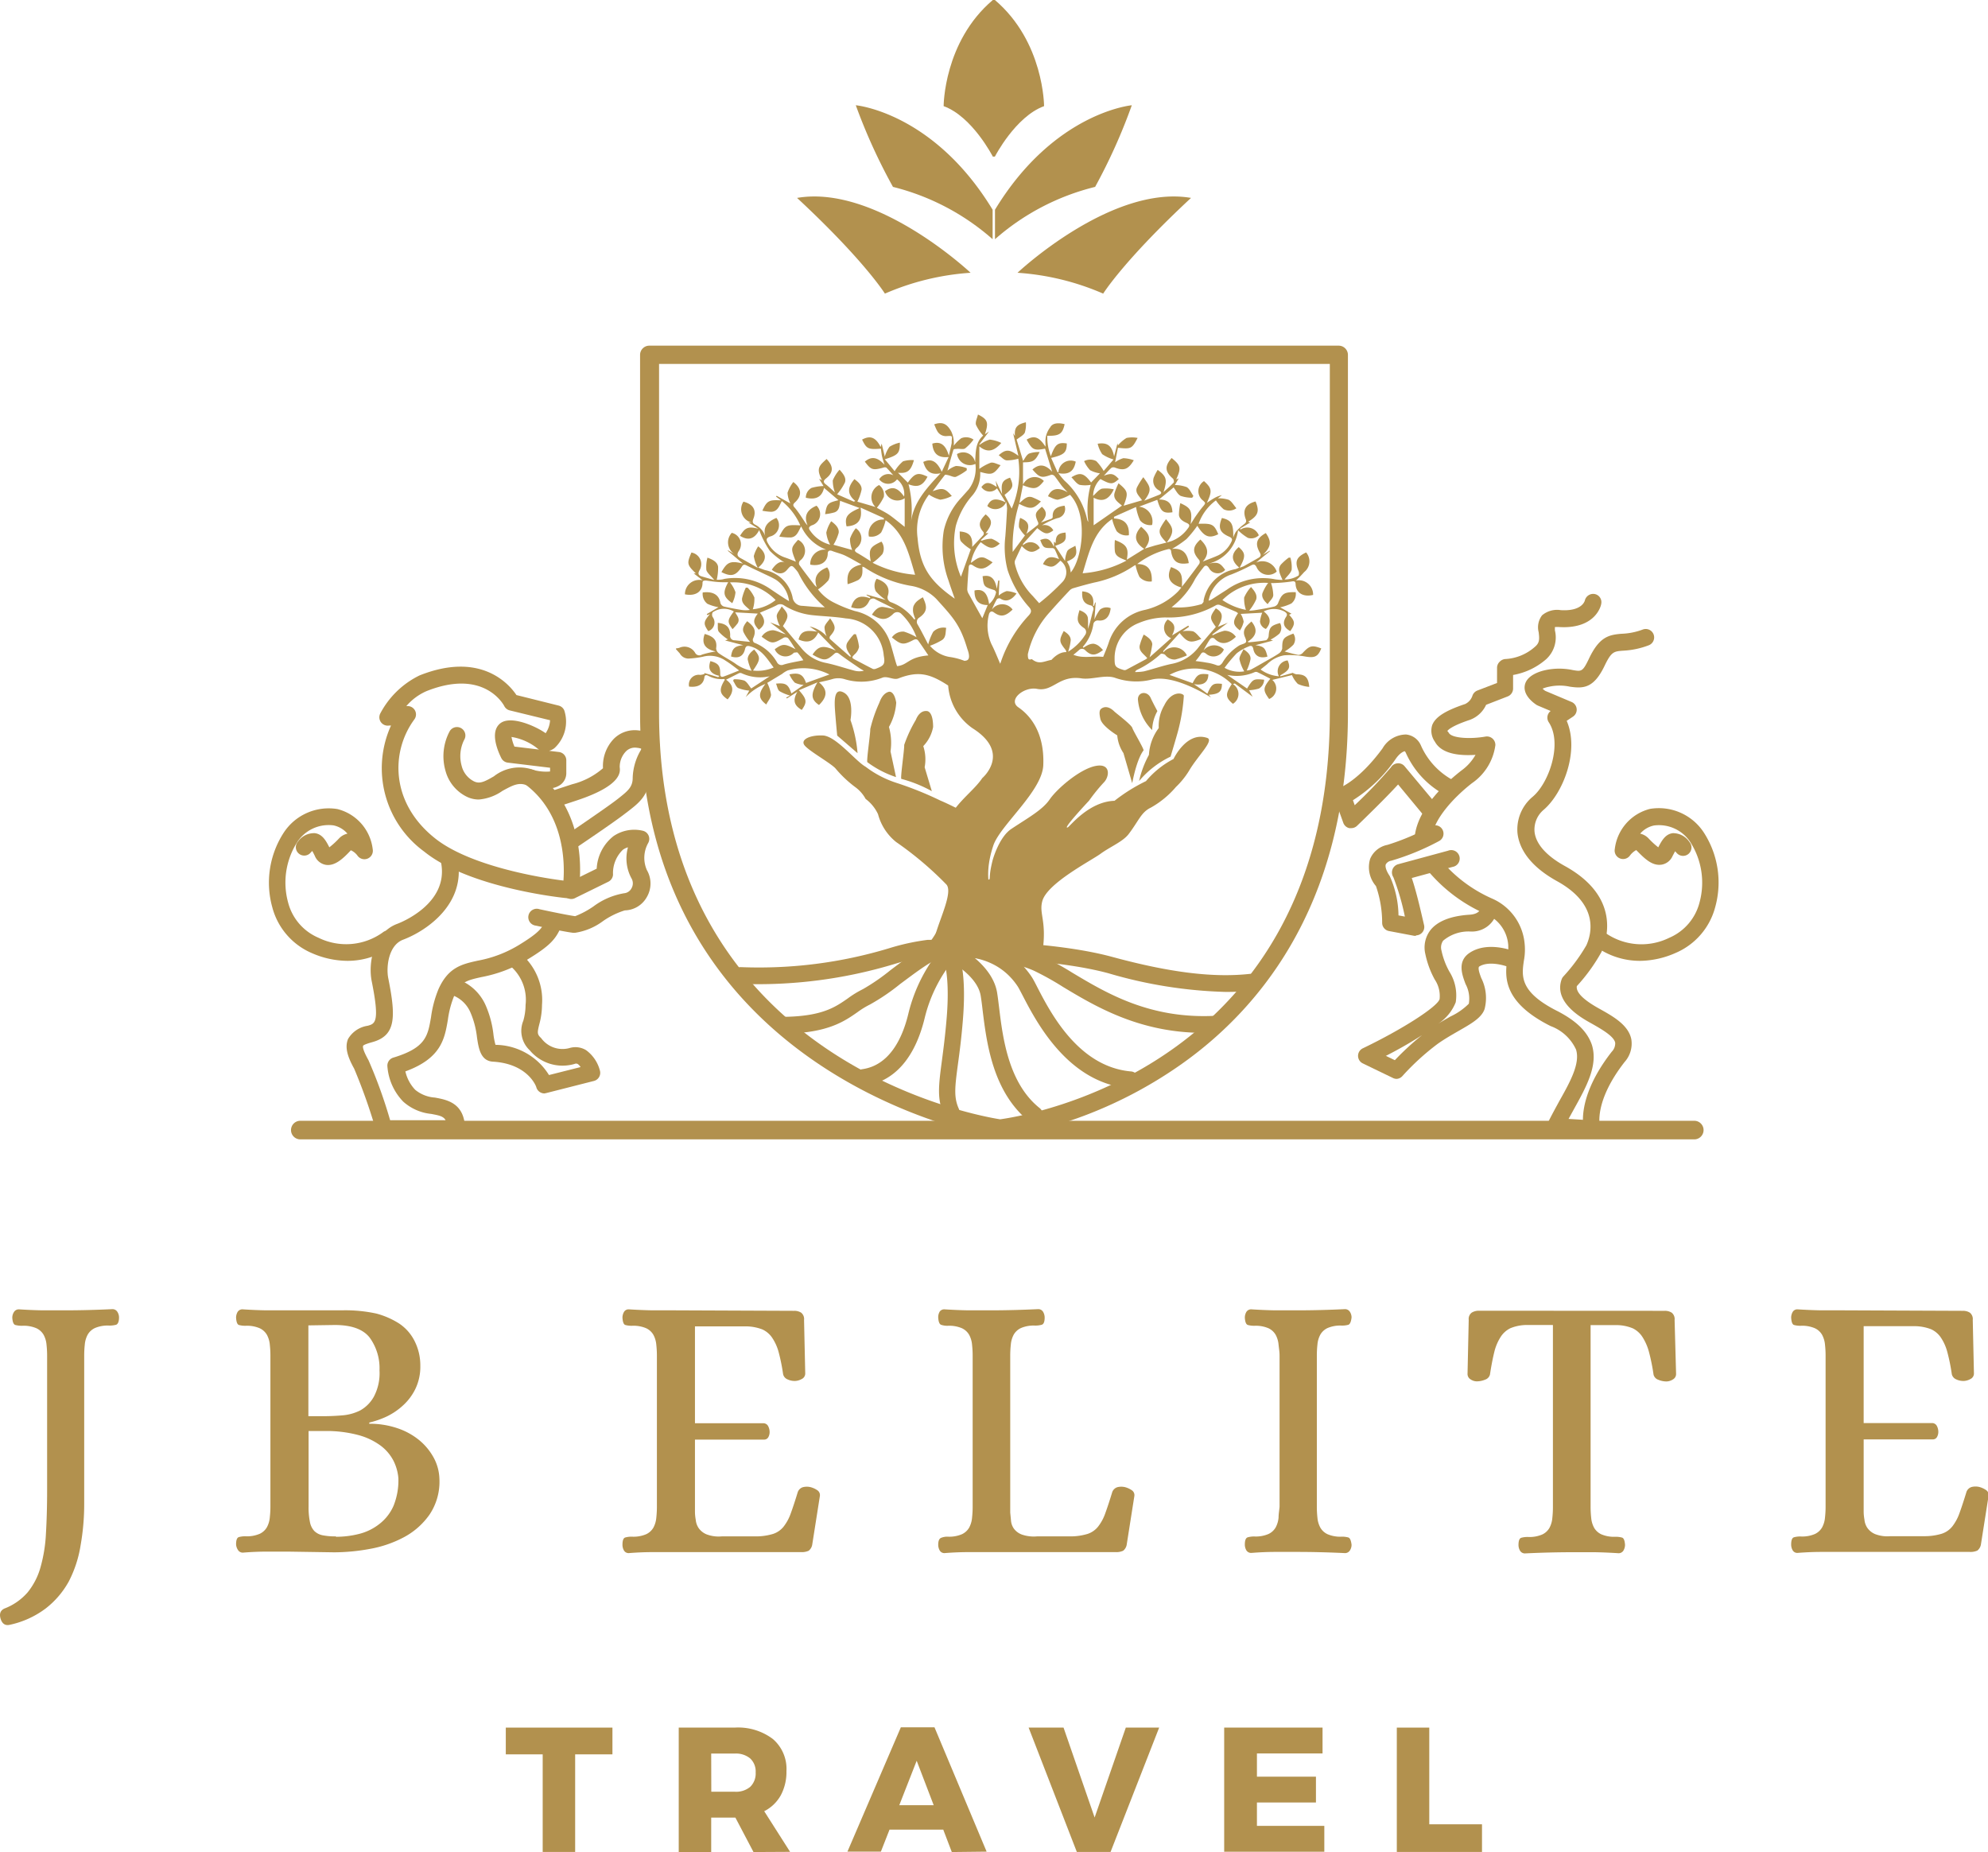 <svg id="Layer_1" data-name="Layer 1" xmlns="http://www.w3.org/2000/svg" viewBox="0 0 202.1 188.28"><defs><style>.cls-1{fill:#b2914e;}</style></defs><title>JB Elite Travel Logo</title><path class="cls-1" d="M51.42,175.63H62.26v2.72H58.47v9.92h-3.3v-9.92H51.42Z"/><path class="cls-1" d="M76.6,188.28l-1.84-3.5H72.3v3.5H69V175.63h5.68a5.86,5.86,0,0,1,3.89,1.16,4,4,0,0,1,1.38,3.27,5,5,0,0,1-.58,2.46,4,4,0,0,1-1.68,1.61l2.63,4.13Zm-4.29-6.13h2.4a2.23,2.23,0,0,0,1.56-.5,1.89,1.89,0,0,0,.55-1.46,1.81,1.81,0,0,0-.55-1.42,2.25,2.25,0,0,0-1.56-.5H72.3Z"/><path class="cls-1" d="M96.76,188.28,95.89,186H90.43l-.88,2.24H86.15l5.43-12.64H95l5.3,12.64Zm-5.34-4.76h3.5L93.19,179Z"/><path class="cls-1" d="M104.57,175.63h3.55l3.16,9.14,3.17-9.14h3.39l-4.94,12.64h-3.43Z"/><path class="cls-1" d="M124.45,175.63h10v2.63h-6.67v2.36h6v2.62l-6,0v2.38h6.85v2.63H124.45Z"/><path class="cls-1" d="M142,175.63h3.3v9.83h5.36v2.81H142Z"/><path class="cls-1" d="M.94,165.19q-.66.12-.89-.66c-.13-.49,0-.81.39-1a5.93,5.93,0,0,0,2.37-1.65,7.06,7.06,0,0,0,1.3-2.52,15.25,15.25,0,0,0,.56-3.45q.12-2,.12-4.48V137.8a10.15,10.15,0,0,0-.06-1.09,2.55,2.55,0,0,0-.29-1,1.65,1.65,0,0,0-.74-.68,3.28,3.28,0,0,0-1.44-.25,2.61,2.61,0,0,1-.7-.08q-.27-.08-.31-.74a1.06,1.06,0,0,1,.17-.58.58.58,0,0,1,.52-.27q1.24.08,2.35.1l2.27,0q2.33,0,4.85-.12a.58.58,0,0,1,.52.27,1.06,1.06,0,0,1,.17.58c0,.44-.13.69-.31.74a2.61,2.61,0,0,1-.7.08,3.28,3.28,0,0,0-1.44.25,1.65,1.65,0,0,0-.74.68,2.59,2.59,0,0,0-.29,1,10.14,10.14,0,0,0-.06,1.09v15a24.22,24.22,0,0,1-.37,4.34A12.08,12.08,0,0,1,7,160.76a8.9,8.9,0,0,1-2.37,2.77A9.3,9.3,0,0,1,.94,165.19Z"/><path class="cls-1" d="M29.35,157.74l-2.27,0q-1.11,0-2.35.1a.57.57,0,0,1-.54-.27A1.16,1.16,0,0,1,24,157q0-.66.29-.74a2.38,2.38,0,0,1,.68-.08,3.27,3.27,0,0,0,1.43-.25,1.64,1.64,0,0,0,.74-.68,2.59,2.59,0,0,0,.29-1,10.11,10.11,0,0,0,.06-1.09V137.8a10.14,10.14,0,0,0-.06-1.09,2.59,2.59,0,0,0-.29-1,1.65,1.65,0,0,0-.74-.68,3.27,3.27,0,0,0-1.43-.25,2.39,2.39,0,0,1-.68-.08q-.25-.08-.29-.74a1.16,1.16,0,0,1,.15-.58.57.57,0,0,1,.54-.27q1.24.08,2.33.1l2.25,0h5.47a14.87,14.87,0,0,1,3.53.33,8.3,8.3,0,0,1,2.29,1,4.6,4.6,0,0,1,1.59,1.8,5.45,5.45,0,0,1,.58,2.5,5.2,5.2,0,0,1-.48,2.31A5.52,5.52,0,0,1,41,142.85,6.76,6.76,0,0,1,39.32,144a9.13,9.13,0,0,1-1.78.62v.12a8.75,8.75,0,0,1,2.85.45,7,7,0,0,1,2.23,1.22,6.07,6.07,0,0,1,1.47,1.78,4.8,4.8,0,0,1,.58,2.13,6,6,0,0,1-1,3.65,7.47,7.47,0,0,1-2.58,2.29,11.64,11.64,0,0,1-3.47,1.2,20.2,20.2,0,0,1-3.65.35Zm2-23v9.23H33q.78,0,1.77-.08a4.94,4.94,0,0,0,1.84-.5A3.59,3.59,0,0,0,38,142a5.09,5.09,0,0,0,.58-2.68,5.3,5.3,0,0,0-1-3.34q-1-1.28-3.55-1.28Zm2.79,21.49a9.46,9.46,0,0,0,2.44-.31,5.46,5.46,0,0,0,2-1A4.7,4.7,0,0,0,40,153.1a6.9,6.9,0,0,0,.5-2.82,4.83,4.83,0,0,0-.5-1.78,4.49,4.49,0,0,0-1.3-1.53,6.75,6.75,0,0,0-2.27-1.08,12.55,12.55,0,0,0-3.45-.41H31.37v7.69a7.31,7.31,0,0,0,.14,1.57,1.81,1.81,0,0,0,.45.91,1.68,1.68,0,0,0,.85.43A6.6,6.6,0,0,0,34.16,156.19Z"/><path class="cls-1" d="M80.73,133.26a1.28,1.28,0,0,1,.72.19.83.83,0,0,1,.29.74l.12,5.43a.62.62,0,0,1-.37.58,1.48,1.48,0,0,1-.68.19,1.71,1.71,0,0,1-.77-.17.75.75,0,0,1-.43-.52,19,19,0,0,0-.45-2.23A4.87,4.87,0,0,0,78.5,136a2.4,2.4,0,0,0-1-.85,4.74,4.74,0,0,0-1.65-.31h-5.2v9.85h7a.55.55,0,0,1,.45.31,1.3,1.3,0,0,1,.14.58,1.06,1.06,0,0,1-.14.54.48.48,0,0,1-.45.23h-7v7.33q0,.39.08.83a1.79,1.79,0,0,0,.29.83,1.83,1.83,0,0,0,.8.64,3.45,3.45,0,0,0,1.55.21h3.57a6,6,0,0,0,1.65-.25,2.27,2.27,0,0,0,1.07-.74,4.75,4.75,0,0,0,.74-1.38q.31-.85.7-2.13a.81.81,0,0,1,.52-.5,1.63,1.63,0,0,1,.8,0,2.22,2.22,0,0,1,.64.29.6.6,0,0,1,.29.6l-.77,4.89a1,1,0,0,1-.37.68,1.65,1.65,0,0,1-.76.14H68.59l-2.27,0q-1.11,0-2.39.1a.54.54,0,0,1-.5-.27,1.16,1.16,0,0,1-.15-.58q0-.66.29-.74a2.38,2.38,0,0,1,.68-.08,3.27,3.27,0,0,0,1.44-.25,1.65,1.65,0,0,0,.74-.68,2.59,2.59,0,0,0,.29-1,10.11,10.11,0,0,0,.06-1.09V137.8a10.14,10.14,0,0,0-.06-1.09,2.59,2.59,0,0,0-.29-1,1.65,1.65,0,0,0-.74-.68,3.27,3.27,0,0,0-1.44-.25,2.39,2.39,0,0,1-.68-.08q-.25-.08-.29-.74a1.16,1.16,0,0,1,.15-.58.54.54,0,0,1,.5-.27q1.28.08,2.37.1l2.25,0Z"/><path class="cls-1" d="M102.7,153.78l.08.82a1.64,1.64,0,0,0,.29.8,1.78,1.78,0,0,0,.8.6,3.71,3.71,0,0,0,1.55.19h3.49a6,6,0,0,0,1.65-.25,2.28,2.28,0,0,0,1.07-.74,4.72,4.72,0,0,0,.74-1.38q.31-.85.7-2.13a.81.81,0,0,1,.52-.5,1.63,1.63,0,0,1,.8,0,2.22,2.22,0,0,1,.64.29.6.6,0,0,1,.29.6l-.77,4.89a1,1,0,0,1-.37.68,1.64,1.64,0,0,1-.76.14H100.69l-2.27,0q-1.11,0-2.39.1a.54.54,0,0,1-.5-.27,1.16,1.16,0,0,1-.15-.58q0-.58.29-.7a1.65,1.65,0,0,1,.68-.12,3.27,3.27,0,0,0,1.44-.25,1.65,1.65,0,0,0,.74-.68,2.59,2.59,0,0,0,.29-1,10.11,10.11,0,0,0,.06-1.09V137.8a10.14,10.14,0,0,0-.06-1.09,2.59,2.59,0,0,0-.29-1,1.65,1.65,0,0,0-.74-.68,3.27,3.27,0,0,0-1.44-.25,1.91,1.91,0,0,1-.68-.1q-.25-.1-.29-.72a1.1,1.1,0,0,1,.15-.62.56.56,0,0,1,.5-.23q1.28.08,2.37.1l2.25,0q2.33,0,4.85-.12a.57.57,0,0,1,.54.27,1.16,1.16,0,0,1,.16.58q0,.66-.31.74a2.44,2.44,0,0,1-.66.08,3.28,3.28,0,0,0-1.44.25,1.64,1.64,0,0,0-.74.68,2.57,2.57,0,0,0-.29,1,10.48,10.48,0,0,0-.06,1.09Z"/><path class="cls-1" d="M133.87,153.2a10.11,10.11,0,0,0,.06,1.09,2.56,2.56,0,0,0,.29,1,1.63,1.63,0,0,0,.74.68,3.27,3.27,0,0,0,1.43.25,2.4,2.4,0,0,1,.68.08q.25.08.33.74a1.05,1.05,0,0,1-.17.58.58.58,0,0,1-.52.27q-2.52-.12-4.81-.12l-2.29,0q-1.12,0-2.37.1a.57.57,0,0,1-.54-.27,1.16,1.16,0,0,1-.15-.58q0-.66.31-.74a2.44,2.44,0,0,1,.66-.08,3.27,3.27,0,0,0,1.43-.25,1.64,1.64,0,0,0,.74-.68,2.59,2.59,0,0,0,.29-1c0-.36.07-.72.1-1.09V137.8c0-.36-.06-.72-.1-1.09a2.59,2.59,0,0,0-.29-1,1.65,1.65,0,0,0-.74-.68,3.27,3.27,0,0,0-1.43-.25,2.44,2.44,0,0,1-.66-.08q-.27-.08-.31-.74a1.16,1.16,0,0,1,.15-.58.57.57,0,0,1,.54-.27q1.24.08,2.35.1l2.27,0q2.33,0,4.85-.12a.58.58,0,0,1,.52.27,1.05,1.05,0,0,1,.17.58q-.08.66-.33.74a2.4,2.4,0,0,1-.68.08,3.27,3.27,0,0,0-1.43.25,1.64,1.64,0,0,0-.74.68,2.57,2.57,0,0,0-.29,1,10.15,10.15,0,0,0-.06,1.09Z"/><path class="cls-1" d="M169.23,133.26a1.28,1.28,0,0,1,.72.19.83.83,0,0,1,.29.74l.15,5.47a.63.63,0,0,1-.33.58,1.26,1.26,0,0,1-.64.2,2.11,2.11,0,0,1-.83-.17.75.75,0,0,1-.49-.52,20,20,0,0,0-.45-2.25,5.39,5.39,0,0,0-.66-1.55,2.45,2.45,0,0,0-1-.91,4.44,4.44,0,0,0-1.65-.33h-2.64v18.5a10.11,10.11,0,0,0,.06,1.09,2.59,2.59,0,0,0,.29,1,1.65,1.65,0,0,0,.74.68,3.28,3.28,0,0,0,1.44.25,2.43,2.43,0,0,1,.66.08c.18.05.28.3.31.74a1.16,1.16,0,0,1-.16.58.57.57,0,0,1-.54.27q-1.24-.08-2.35-.1l-2.23,0q-2.37,0-4.85.12a.57.57,0,0,1-.54-.27,1.15,1.15,0,0,1-.16-.58q0-.66.29-.74a2.38,2.38,0,0,1,.68-.08,3.28,3.28,0,0,0,1.44-.25,1.64,1.64,0,0,0,.74-.68,2.57,2.57,0,0,0,.29-1,10.11,10.11,0,0,0,.06-1.09V134.7h-2.68a4.43,4.43,0,0,0-1.65.33,2.45,2.45,0,0,0-1,.91,5,5,0,0,0-.64,1.55q-.23.93-.43,2.25a.75.75,0,0,1-.5.52,2.26,2.26,0,0,1-.85.17,1.16,1.16,0,0,1-.62-.2.64.64,0,0,1-.31-.58l.12-5.47a.8.8,0,0,1,.31-.74,1.37,1.37,0,0,1,.74-.19Z"/><path class="cls-1" d="M199.54,133.26a1.28,1.28,0,0,1,.72.19.83.83,0,0,1,.29.74l.12,5.43a.62.62,0,0,1-.37.58,1.48,1.48,0,0,1-.68.19,1.71,1.71,0,0,1-.77-.17.75.75,0,0,1-.43-.52,19,19,0,0,0-.45-2.23,4.87,4.87,0,0,0-.66-1.49,2.4,2.4,0,0,0-1-.85,4.74,4.74,0,0,0-1.65-.31h-5.2v9.85h7a.55.55,0,0,1,.45.31,1.3,1.3,0,0,1,.14.58,1.06,1.06,0,0,1-.14.54.48.48,0,0,1-.45.23h-7v7.33q0,.39.08.83a1.79,1.79,0,0,0,.29.83,1.83,1.83,0,0,0,.8.64,3.45,3.45,0,0,0,1.55.21h3.57a6,6,0,0,0,1.65-.25,2.27,2.27,0,0,0,1.07-.74,4.75,4.75,0,0,0,.74-1.38q.31-.85.7-2.13a.81.81,0,0,1,.52-.5,1.63,1.63,0,0,1,.8,0,2.22,2.22,0,0,1,.64.29.6.6,0,0,1,.29.6l-.77,4.89a1,1,0,0,1-.37.68,1.65,1.65,0,0,1-.76.14H187.4l-2.27,0q-1.11,0-2.39.1a.54.54,0,0,1-.5-.27,1.16,1.16,0,0,1-.15-.58q0-.66.29-.74a2.38,2.38,0,0,1,.68-.08,3.27,3.27,0,0,0,1.44-.25,1.65,1.65,0,0,0,.74-.68,2.59,2.59,0,0,0,.29-1,10.11,10.11,0,0,0,.06-1.09V137.8a10.14,10.14,0,0,0-.06-1.09,2.59,2.59,0,0,0-.29-1,1.65,1.65,0,0,0-.74-.68,3.27,3.27,0,0,0-1.44-.25,2.39,2.39,0,0,1-.68-.08q-.25-.08-.29-.74a1.16,1.16,0,0,1,.15-.58.54.54,0,0,1,.5-.27q1.28.08,2.37.1l2.25,0Z"/><path class="cls-1" d="M161.84,115.58h0l-3.76-.22a.85.85,0,0,1-.72-1.23c.38-.77.79-1.51,1.18-2.23,1.13-2,2.11-3.82,1.68-5.2a4.58,4.58,0,0,0-2.59-2.39c-5-2.51-4.64-5.17-4.38-6.94a4.65,4.65,0,0,0,.08-1.12v-.14a3.71,3.71,0,0,0-2.33-3.21A16,16,0,0,1,145.58,89c-.17-.19-.33-.36-.5-.53a.85.85,0,1,1,1.19-1.22c.19.18.37.38.57.6a14.26,14.26,0,0,0,4.87,3.51A5.54,5.54,0,0,1,155,96a6,6,0,0,1-.08,1.65c-.23,1.57-.47,3.2,3.45,5.16,1.91,1,3,2.07,3.46,3.41.65,2.08-.55,4.24-1.82,6.53l-.55,1,1.46.09c0-1.34.47-3.77,2.93-6.92a1.21,1.21,0,0,0,.35-.92c-.14-.67-1.42-1.39-2.35-1.92l-.18-.1c-.93-.52-3.75-2.11-2.91-4.43a.85.85,0,0,1,.17-.28,17.76,17.76,0,0,0,2.34-3.17c.53-1.17,1.31-4.16-3-6.53-3.06-1.7-3.85-3.57-4-4.85A4.32,4.32,0,0,1,155.81,81c1.65-1.38,3.06-5.41,1.64-7.57a.85.85,0,0,1,.19-1.15l-1.3-.55-.12-.06c-.23-.15-1.4-.94-1.21-2s1.64-1.45,2.12-1.55a6.66,6.66,0,0,1,2.76,0c.88.15,1,.18,1.63-1.13,1.05-2.23,2-2.45,3.31-2.56A6.76,6.76,0,0,0,167,64a.85.85,0,1,1,.61,1.6,8.44,8.44,0,0,1-2.61.55c-.94.07-1.19.09-1.9,1.58C162,70,160.94,70,159.6,69.81a5,5,0,0,0-2.11,0,3.38,3.38,0,0,0-.67.2,2.08,2.08,0,0,0,.26.22l2.68,1.13a.85.85,0,0,1,.14,1.5l-.63.42c1.32,3.06-.36,7.38-2.37,9.07a2.62,2.62,0,0,0-.9,2.19c.12,1.24,1.19,2.46,3.1,3.51,5.69,3.15,4.27,7.48,3.7,8.74a18.14,18.14,0,0,1-2.5,3.46c-.1.62.63,1.36,2.17,2.23l.18.1c1.36.76,2.9,1.63,3.19,3.07a2.8,2.8,0,0,1-.68,2.31c-3.16,4.05-2.52,6.51-2.51,6.53a.86.86,0,0,1-.82,1.1Zm-5.2-45.48Z"/><path class="cls-1" d="M144.68,86h-.09a.85.85,0,0,1-.77-.94c.3-3,3.42-5.7,4.75-6.73A5,5,0,0,0,150,76.74c-1.41.09-3.4,0-4.13-1.34a1.91,1.91,0,0,1-.27-1.69c.32-.82,1.32-1.46,3.35-2.14a1.43,1.43,0,0,0,.73-.82.86.86,0,0,1,.51-.55l2-.77V67.89a.85.85,0,0,1,.26-.61A.89.89,0,0,1,153,67a4.92,4.92,0,0,0,3.08-1.28c.45-.39.42-.79.34-1.45a2,2,0,0,1,.35-1.72,2.37,2.37,0,0,1,1.91-.52c2.09.12,2.41-.87,2.44-1a.87.87,0,0,1,1-.64.84.84,0,0,1,.66,1c0,.1-.51,2.55-4.21,2.36a2.86,2.86,0,0,0-.5,0c0,.1,0,.23,0,.33A3,3,0,0,1,157.2,67a6.92,6.92,0,0,1-3.38,1.62V70a.86.86,0,0,1-.55.8l-2.19.85a2.92,2.92,0,0,1-1.65,1.53c-2.05.68-2.28,1.12-2.29,1.13s.1.11.15.2c.31.55,2.22.64,3.73.37a.86.86,0,0,1,1,.87,5.58,5.58,0,0,1-2.38,3.87c-1.86,1.45-3.91,3.67-4.1,5.55A.85.85,0,0,1,144.68,86Z"/><path class="cls-1" d="M142,109.68a.85.85,0,0,1-.37-.08l-3.08-1.49a.85.85,0,0,1,0-1.54c4-1.92,7.58-4.22,7.8-5a3,3,0,0,0-.5-2,9.35,9.35,0,0,1-.95-2.58,2.9,2.9,0,0,1,.5-2.41c.72-.93,2.09-1.47,4-1.59,1-.06,1.1-.59,1.11-.59a.85.85,0,1,1,1.7.18,2.62,2.62,0,0,1-2.7,2.12,4,4,0,0,0-2.8.93,1.19,1.19,0,0,0-.17,1,7.67,7.67,0,0,0,.8,2.14,4.54,4.54,0,0,1,.65,3.12,4.66,4.66,0,0,1-1.86,2.23c.46-.29.91-.54,1.32-.78a6.59,6.59,0,0,0,1.87-1.3,3.12,3.12,0,0,0-.33-2c-.35-.93-.89-2.34.45-3.2,1.91-1.23,4.56-.11,4.67-.07a.86.86,0,0,1-.67,1.57c-.53-.22-2.13-.68-3.08-.07-.14.21.1.82.22,1.15a4.49,4.49,0,0,1,.34,3.17c-.31.89-1.34,1.47-2.63,2.21-.66.38-1.4.8-2.11,1.3a25.08,25.08,0,0,0-3.6,3.28A.85.85,0,0,1,142,109.68Zm-1.13-2.35.93.45a27.33,27.33,0,0,1,2.77-2.55C143.39,106,142.05,106.75,140.91,107.33Z"/><path class="cls-1" d="M137.37,84.19l-.2,0a.85.85,0,0,1-.61-.54l-.89-2.47a.86.86,0,0,1,.54-1.1s1.92-.7,4.34-4a2.79,2.79,0,0,1,2.39-1.41,1.84,1.84,0,0,1,1.5,1.09,7.41,7.41,0,0,0,3.32,3.58.85.85,0,0,1-.64,1.58,9,9,0,0,1-4.21-4.4.39.39,0,0,0-.11-.15s-.4.07-.87.72a14.87,14.87,0,0,1-4.39,4.26l.18.51A49.12,49.12,0,0,0,141.41,78a.85.85,0,0,1,.67-.4.83.83,0,0,1,.72.31L146,81.74a.86.86,0,0,1-1.32,1.09l-2.55-3.08c-1.26,1.39-3.61,3.66-4.17,4.2A.85.85,0,0,1,137.37,84.19Z"/><path class="cls-1" d="M143.95,95.14h-.16l-2.59-.49a.85.85,0,0,1-.69-.81,11.39,11.39,0,0,0-.63-3.76,2.93,2.93,0,0,1-.59-2.77,2.4,2.4,0,0,1,1.76-1.42A24.14,24.14,0,0,0,145.49,84a.85.85,0,1,1,.81,1.5,25.26,25.26,0,0,1-4.86,2,.78.78,0,0,0-.56.37c-.09.24.06.69.4,1.19a10,10,0,0,1,.89,4l.65.12a24.89,24.89,0,0,0-1.17-4,.89.89,0,0,1-.09-.79.86.86,0,0,1,.57-.53l5.09-1.38a.86.86,0,1,1,.45,1.65l-4.15,1.13c.49,1.42,1,3.71,1.26,4.83a.85.85,0,0,1-.83,1Z"/><path class="cls-1" d="M166.78,97.68a7.66,7.66,0,0,1-4.72-1.57.85.85,0,0,1,1.1-1.3,6.39,6.39,0,0,0,6.53.53,5.34,5.34,0,0,0,3.08-3.58,7.65,7.65,0,0,0-.9-6.1,3.81,3.81,0,0,0-3.72-1.74,2.54,2.54,0,0,0-1.41.83,1.67,1.67,0,0,1,.84.47,8.3,8.3,0,0,0,1,.92c.36-.7.73-1.35,1.48-1.44a2,2,0,0,1,1.69.9.85.85,0,1,1-1.3,1.11l-.16-.17c-.08.15-.18.34-.26.49a1.48,1.48,0,0,1-1.1.87c-1,.16-1.79-.67-2.59-1.48a1.92,1.92,0,0,0-.65.57.86.86,0,0,1-1.53-.68,4.78,4.78,0,0,1,3.59-4.08,5.46,5.46,0,0,1,5.47,2.42,9.34,9.34,0,0,1,1.15,7.56,7,7,0,0,1-4.06,4.68A9.11,9.11,0,0,1,166.78,97.68Z"/><path class="cls-1" d="M35.32,97.68a9.11,9.11,0,0,1-3.58-.77,7,7,0,0,1-4.06-4.68,9.34,9.34,0,0,1,1.15-7.56,5.46,5.46,0,0,1,5.47-2.42,4.78,4.78,0,0,1,3.59,4.08.86.86,0,0,1-1.53.68,1.7,1.7,0,0,0-.69-.57c-.76.81-1.6,1.63-2.55,1.48A1.48,1.48,0,0,1,32,87c-.08-.16-.17-.35-.26-.49l-.16.17a.85.85,0,1,1-1.3-1.11A2,2,0,0,1,32,84.7c.76.09,1.14.76,1.48,1.44a8.31,8.31,0,0,0,1-.92,1.67,1.67,0,0,1,.84-.47,2.54,2.54,0,0,0-1.41-.84,3.81,3.81,0,0,0-3.72,1.74,7.65,7.65,0,0,0-.9,6.1,5.34,5.34,0,0,0,3.08,3.58,6.38,6.38,0,0,0,6.53-.53.85.85,0,0,1,1.1,1.3A7.67,7.67,0,0,1,35.32,97.68Z"/><path class="cls-1" d="M58,91.33h-.09c-.41,0-10.14-1-14.79-4.76a10.49,10.49,0,0,1-3.37-12.81l-.2,0a.85.85,0,0,1-.89-1.23,8.93,8.93,0,0,1,4-3.87c6.16-2.45,9.06.83,9.84,2l4.29,1.07a.85.85,0,0,1,.57.48,3.66,3.66,0,0,1-1,3.85,1.64,1.64,0,0,1-.54.27l1,.12a.85.85,0,0,1,.75.85v1.28a1.46,1.46,0,0,1-.58,1.19,2,2,0,0,1-.79.34c3.67,4.37,2.66,10.24,2.61,10.52A.86.86,0,0,1,58,91.33ZM41.43,71.78a.85.85,0,0,1,.69,1.36c-2.4,3.26-2.45,8.46,2.1,12.08,3.52,2.81,10.63,4,13.06,4.3.14-1.91.06-6.8-3.84-9.75a.85.85,0,0,1,.74-1.51,4.8,4.8,0,0,0,1.74.17v-.38l-4.3-.52a.85.85,0,0,1-.66-.47c-.39-.78-1.17-2.67-.11-3.52s3.62.28,4.62,1a2.61,2.61,0,0,0,.45-1.32l-4.1-1a.85.85,0,0,1-.56-.45c-.08-.15-2.07-3.83-7.9-1.51a5.68,5.68,0,0,0-2.05,1.52ZM52.3,75.9l2.5.3a1.55,1.55,0,0,1-.25-.18A5.66,5.66,0,0,0,52,74.92,4.38,4.38,0,0,0,52.3,75.9Z"/><path class="cls-1" d="M46.38,115.62H39.07a.85.85,0,0,1-.82-.61A56.58,56.58,0,0,0,36,108.63c-.75-1.34-.93-2.23-.62-3a2.78,2.78,0,0,1,2-1.35c.75-.21,1.25-.34.41-4.52-.38-1.88.18-4.94,2.59-5.84.22-.08,5.28-2,4.46-6.22a.85.85,0,0,1,1.68-.32c.86,4.46-3.08,7.22-5.54,8.15-1.51.57-1.73,2.82-1.51,3.91.81,4.05.76,5.85-1.64,6.51-.72.2-.88.31-.91.36s-.12.29.54,1.47a49.13,49.13,0,0,1,2.2,6.1h5.64c-.23-.41-.68-.49-1.48-.64A5,5,0,0,1,41,112a5.76,5.76,0,0,1-1.62-3.64.85.85,0,0,1,.6-.84c3.31-1,3.51-2.19,3.84-4.13a11.44,11.44,0,0,1,.76-2.84c1-2.22,2.37-2.53,4-2.89a12.31,12.31,0,0,0,4.19-1.6c2.09-1.28,2.36-1.74,2.69-2.5a.86.86,0,0,1,1.57.68c-.53,1.23-1.12,1.91-3.37,3.28a14,14,0,0,1-4.71,1.81c-1.48.33-2.15.48-2.78,1.91a9.91,9.91,0,0,0-.64,2.44c-.33,1.92-.66,3.9-4.32,5.24a4,4,0,0,0,1,1.87,3.51,3.51,0,0,0,2,.79c1.25.23,3,.55,3.07,3.14a.86.86,0,0,1-.85.89Z"/><path class="cls-1" d="M48.67,81.28a2.8,2.8,0,0,1-1.33-.34,4.12,4.12,0,0,1-2.06-2.61,5.37,5.37,0,0,1,.44-4,.85.85,0,1,1,1.47.88,3.68,3.68,0,0,0-.26,2.64,2.41,2.41,0,0,0,1.21,1.56c.59.31,1.06.1,2.07-.49a4.19,4.19,0,0,1,4.1-.62.85.85,0,1,1-.7,1.56c-.87-.39-1.53,0-2.53.54A4.86,4.86,0,0,1,48.67,81.28Z"/><path class="cls-1" d="M57.87,86.52A.86.86,0,0,1,57.39,85s4-2.71,5.15-3.58l.3-.23c1-.79,1.48-1.18,1.48-2.12a5.86,5.86,0,0,1,.91-2.95,2.3,2.3,0,0,0-.48-.1,1.28,1.28,0,0,0-1.12.37A2.28,2.28,0,0,0,63,78c.06.46.23,1.84-4.3,3.35-1.16.39-2.08.68-2.08.68a.85.85,0,1,1-.51-1.63l2.05-.67A7.6,7.6,0,0,0,61.3,78.1a4,4,0,0,1,1.11-3A3,3,0,0,1,65,74.27a2.39,2.39,0,0,1,1.88,1A1.46,1.46,0,0,1,67,76.51a.86.86,0,0,1-.12.21A4.35,4.35,0,0,0,66,79c0,1.83-1.1,2.67-2.15,3.48l-.29.22c-1.16.91-5.07,3.54-5.24,3.65A.85.85,0,0,1,57.87,86.52Z"/><path class="cls-1" d="M58.45,94.83h-.19c-1.05-.13-3.68-.71-3.79-.73a.86.86,0,1,1,.37-1.67s2.66.58,3.63.71a8.93,8.93,0,0,0,1.87-1,7.19,7.19,0,0,1,3.1-1.33.94.94,0,0,0,.76-.51,1,1,0,0,0,0-1,4.22,4.22,0,0,1-.36-3.16,1.61,1.61,0,0,0-.52.25,3.29,3.29,0,0,0-1,2.53.86.86,0,0,1-.48.72l-3.32,1.63a.86.86,0,1,1-.75-1.54l2.89-1.42A4.5,4.5,0,0,1,62.37,85a3.76,3.76,0,0,1,3-.54.85.85,0,0,1,.52,1.25,3.09,3.09,0,0,0-.13,2.74,2.72,2.72,0,0,1,0,2.74,2.63,2.63,0,0,1-2.24,1.36,8,8,0,0,0-2.22,1.09A6.32,6.32,0,0,1,58.45,94.83Z"/><path class="cls-1" d="M55.35,111.16a.86.86,0,0,1-.82-.6c0-.09-.85-2.42-4.42-2.63-1.26-.08-1.45-1.35-1.62-2.47a8.79,8.79,0,0,0-.65-2.5,3.22,3.22,0,0,0-2.18-1.89.85.85,0,0,1,.26-1.69,4.91,4.91,0,0,1,3.46,2.84,10.3,10.3,0,0,1,.79,3,7.59,7.59,0,0,0,.2,1,6.47,6.47,0,0,1,5.44,3.07l3.21-.81a1,1,0,0,0-.3-.32.37.37,0,0,0-.31,0,4.34,4.34,0,0,1-4.56-1.39,2.7,2.7,0,0,1-.65-3,6,6,0,0,0,.23-1.61,4.52,4.52,0,0,0-1.6-4A.85.85,0,0,1,53,97a6.19,6.19,0,0,1,2.1,5.15,7.63,7.63,0,0,1-.28,2c-.2.82-.23,1,.19,1.38a2.68,2.68,0,0,0,2.94,1,2.08,2.08,0,0,1,1.63.23A3.72,3.72,0,0,1,61,108.89a.85.85,0,0,1-.62,1l-4.84,1.23Z"/><path class="cls-1" d="M172.24,115.83H30.53a.94.94,0,1,1,0-1.89H172.24a.94.94,0,0,1,0,1.89Z"/><path class="cls-1" d="M101.62,115.68h-.14c-.36-.05-36.41-5.73-36.41-43.21V36.08a.94.94,0,0,1,.94-.94h70.08a.94.94,0,0,1,.94.94V72.46c0,20.12-9.6,30.8-17.66,36.23a44.18,44.18,0,0,1-17.65,7ZM67,37V72.46c0,35.11,32,40.91,34.67,41.33,2.57-.35,33.52-5.26,33.52-41.33V37Z"/><path class="cls-1" d="M122.34,105c-6.48,0-10.95-2.67-14.26-4.66a29.17,29.17,0,0,0-3-1.67c-3.7-1.63-10.64-1.43-10.71-1.43a22.24,22.24,0,0,0-3.5.78,47.86,47.86,0,0,1-15.61,2,.85.85,0,0,1-.81-.89.85.85,0,0,1,.89-.81,45.67,45.67,0,0,0,15.08-1.93,22.88,22.88,0,0,1,3.86-.84c.34,0,7.43-.22,11.49,1.57A30.91,30.91,0,0,1,109,98.88c3.51,2.1,7.89,4.72,14.51,4.39a.83.83,0,0,1,.9.81.85.85,0,0,1-.81.9Q122.93,105,122.34,105Z"/><path class="cls-1" d="M114.86,110.63h-.07c-6.22-.53-9.44-6.75-10.82-9.41-.23-.44-.43-.83-.55-1-2.52-3.73-7-2.91-7.21-2.87a.86.86,0,0,1-.28,0c-.74-.12-3,1.64-4.4,2.67a21.37,21.37,0,0,1-3.09,2.1,8.66,8.66,0,0,0-1.27.78c-1.33.93-3,2.09-7.27,2.18a.84.84,0,0,1-.87-.84.85.85,0,0,1,.84-.87c3.76-.08,5.07-1,6.33-1.88a10.15,10.15,0,0,1,1.52-.93,21,21,0,0,0,2.79-1.92c2.46-1.86,4.21-3.1,5.5-3,.89-.15,5.88-.74,8.83,3.61.18.26.38.65.65,1.18,1.35,2.61,4.17,8,9.45,8.49a.85.85,0,0,1-.07,1.71Z"/><path class="cls-1" d="M105.16,114.2a.85.85,0,0,1-.53-.19c-3.72-3-4.33-8-4.74-11.33-.06-.54-.12-1-.19-1.44-.32-2-3-3.54-4-4a.86.86,0,0,1,.67-1.57c.18.08,4.48,2,5,5.27.07.43.13.94.2,1.5.37,3.05.94,7.66,4.11,10.2a.85.85,0,0,1-.53,1.52Z"/><path class="cls-1" d="M87.73,110.4a.86.86,0,0,1-.11-1.7c2.86-.38,4.14-3.25,4.71-5.59a16.34,16.34,0,0,1,3.8-7.21.86.86,0,0,1,1.21,1.21A14.89,14.89,0,0,0,94,103.51c-1,4.1-3.12,6.47-6.14,6.88Z"/><path class="cls-1" d="M96.74,113.86a.86.86,0,0,1-.78-.51c-.72-1.62-.54-3-.21-5.49.15-1.14.34-2.57.49-4.39.41-5-.51-6.44-.52-6.46a.87.87,0,0,1,.18-1.18A.84.84,0,0,1,97,96c.23.28,1.35,1.94.89,7.66-.15,1.87-.34,3.31-.5,4.48-.31,2.33-.45,3.39.08,4.57a.86.86,0,0,1-.78,1.2Z"/><path class="cls-1" d="M124.6,100.84a46.33,46.33,0,0,1-11.93-1.9c-5.37-1.45-13.38-1.54-13.46-1.54a.85.85,0,0,1-.85-.86.85.85,0,0,1,.86-.85c.34,0,8.31.08,13.89,1.6,5.86,1.59,10.3,2.13,14,1.71a.86.86,0,0,1,.19,1.7A23.91,23.91,0,0,1,124.6,100.84Z"/><path class="cls-1" d="M95.06,96.39c-.72-.87,2.05-5.4,1.16-6.46a34.38,34.38,0,0,0-5.12-4.33,5.39,5.39,0,0,1-1.84-2.83A4.11,4.11,0,0,0,88,81.22,3.62,3.62,0,0,0,86.92,80a11.86,11.86,0,0,1-2-1.9c-.55-.57-2.68-1.75-3.13-2.33s.54-1.06,1.87-1S87,77.4,88,77.95a10.45,10.45,0,0,0,3.08,1.62,35.15,35.15,0,0,1,4.53,1.82c1.05.44,2.75,1.34,2.75,1.34s1.29-3.22,1.59-2.06c.21.81,1.08.84,2,1.29.48.22-.66.83-.47,1.18a9.16,9.16,0,0,0-1,3.43c-.39,2.52-.08,2.85-.08,2.85.42,0,0,0,.52-2,0,0,.63-2.31,1.89-3.15,1.68-1.12,3.16-1.92,3.9-3s3.05-3.08,4.66-3.4,1.41,1.13.84,1.68a18.46,18.46,0,0,0-1.5,1.85s-2.82,3-2.16,2.71c.21-.08,2.13-2.62,4.75-2.7a17.52,17.52,0,0,1,3.2-2,9.22,9.22,0,0,1,2.8-2.25s1.34-2.86,3.43-2.14c.73.25-1,1.86-1.86,3.35A8.2,8.2,0,0,1,119.55,80,9.4,9.4,0,0,1,117,82.1c-1,.48-1.21,1.31-2.26,2.69-.58.77-1.88,1.29-2.85,2s-5.44,3-5.93,4.82c-.36,1.33.5,2,0,5.3a18.37,18.37,0,0,1-6-.83C98.4,95.52,96.11,97.65,95.06,96.39Z"/><path class="cls-1" d="M119,76.92s.62-2.06.78-2.68a18.51,18.51,0,0,0,.57-3.52c-.12-.3-1.26-.52-2,1a4.07,4.07,0,0,0-.55,2.29,5,5,0,0,0-1,2.73,10.17,10.17,0,0,0-1,2.66A9.52,9.52,0,0,1,119,76.92Z"/><path class="cls-1" d="M117.66,72.29a4.15,4.15,0,0,0-.53,1.93,4.91,4.91,0,0,1-1.45-3.12c0-.8,1-.89,1.32-.1C117.22,71.48,117.66,72.29,117.66,72.29Z"/><path class="cls-1" d="M85.11,74.78l2.07,1.79a13.22,13.22,0,0,0-.72-3.37s.41-2.16-.64-2.77-1,.83-.93,1.82S85.11,74.78,85.11,74.78Z"/><path class="cls-1" d="M88.17,77.48A10.25,10.25,0,0,0,91.09,79l-.56-2.61a6,6,0,0,0-.16-2.49,5.76,5.76,0,0,0,.74-2.47c-.17-1-.55-1.17-.79-1.09-.61.19-.84.88-.94,1.13a14.2,14.2,0,0,0-.91,2.65C88.5,74.48,88.09,77.2,88.17,77.48Z"/><path class="cls-1" d="M91.62,79.18a13.6,13.6,0,0,1,3.11,1.25L94,78a4.3,4.3,0,0,0-.14-2.15,3.81,3.81,0,0,0,1-1.94c0-1.21-.34-1.58-.6-1.62-.72-.1-1.06.65-1.16.9a13.6,13.6,0,0,0-1.18,2.54C91.95,76.18,91.54,78.89,91.62,79.18Z"/><path class="cls-1" d="M116.26,76.28s-.64.67-1.16,3.34l-.89-3.06a3.81,3.81,0,0,1-.63-1.8s-1.54-.93-1.71-1.66c-.21-.88,0-1,.15-1.1.55-.33,1.09.16,1.26.33S115,73.66,115.11,74,116.23,76,116.26,76.28Z"/><g id="gU7r3x.tif"><path class="cls-1" d="M93.68,96.78a10.41,10.41,0,0,0,2.54-10c-1.16-4,2.32-5.69,3.64-7.68,0,0,3-2.55-1-5.07a5.82,5.82,0,0,1-2.47-4.34c-1.83-1.19-3-1.52-5.06-.72-.49.19-1.12-.27-1.62-.08a5.8,5.8,0,0,1-3.83.16,2.18,2.18,0,0,0-1.31,0c-.4.12-.81.2-1.31.32,1,.81.75,1.57,0,2.3-.82-.55-.86-1.11-.16-2.3l-1.88.8c.81.91.85,1.2.29,2-.81-.46-.93-1-.45-1.84L80,71l-.08-.08.39-.21a4.58,4.58,0,0,1-1.07-.45c-.19-.15-.23-.48-.35-.76,1-.1,1.26.08,1.56,1l1.25-.87a2.49,2.49,0,0,1-.9-.23,2.83,2.83,0,0,1-.55-.84c1-.21,1.39,0,1.69.87l2.38-.86a5.8,5.8,0,0,0-4.25-.41,2.52,2.52,0,0,0-.56.35L78,69.42a4,4,0,0,1,.38,1.2c0,.32-.31.64-.48,1-.82-.62-.84-1.1-.09-2.09a5.57,5.57,0,0,0-2,1.34l.36-.66a4.08,4.08,0,0,1-1.12-.26c-.24-.13-.35-.49-.52-.74l.07-.15a3.06,3.06,0,0,1,1.07.13c.3.16.47.52.7.8l1.88-1.24a4.46,4.46,0,0,1-2.86-.31.36.36,0,0,0-.27,0l-1.31.66c.87.61.76,1.31.16,2-.84-.57-.9-1-.28-2,0,0-.06-.08-.09-.07A2.82,2.82,0,0,1,72,68.7c-.21-.11-.36-.09-.39.15-.1.77-.69,1.05-1.56.95a1,1,0,0,1,1.14-1.19,1.91,1.91,0,0,0,.42-.09l0-.1,1.4.42.13-.13c-.94-.2-1.2-.71-.92-1.5.85.23,1,.5,1,1.32,0,.27.14.32.34.25.51-.18,1-.39,1.58-.62-.53-.4-.95-.73-1.39-1a2.78,2.78,0,0,0-2.32-.39,9.5,9.5,0,0,1-1.42.18,1,1,0,0,1-.9-.52L68.72,66s0-.05,0-.08a2.6,2.6,0,0,0,.33-.06,1.25,1.25,0,0,1,1.63.53.49.49,0,0,0,.68.16,9.61,9.61,0,0,1,1.4-.32c-1.14-.25-1.46-.85-1.12-1.78,1,.27,1.28.72,1.16,1.47a.69.69,0,0,0,.3.51c.52.36,1.09.65,1.61,1a4.11,4.11,0,0,0,1.7.76,4.86,4.86,0,0,1-.4-1.16c0-.42.31-.73.66-1,.67.81.66,1-.12,2.14a4.11,4.11,0,0,0,2.1-.31C78,67,77.44,66,76.24,65.7c-.29-.08-.43,0-.5.28-.16.72-.65,1-1.42.76.11-.81.36-1.06,1.24-1.15l-1.84-.48L74,65a4.52,4.52,0,0,1-.93-.78c-.15-.22-.08-.59-.1-.9.89.08,1.27.48,1.26,1.27a.43.43,0,0,0,.45.5l1.51.16s0,0,.06,0a4.45,4.45,0,0,1-.67-1c-.15-.4.11-.77.38-1.1.68.53,1,.93.58,1.8a.4.4,0,0,0,.12.38,4.6,4.6,0,0,1,2.33,2,.51.51,0,0,0,.68.23c.64-.19,1.3-.29,2-.44a8.55,8.55,0,0,0-.58-.77c-.05-.06-.28,0-.38,0A1.17,1.17,0,0,1,78.76,66c.82-.58,1-.58,2.11,0-.25-.38-.48-.77-.76-1.13a.45.45,0,0,0-.42-.05c-1.14.66-1.21.67-2.26-.09a1.38,1.38,0,0,1,1.17-.66c.42.05.82.3,1.28.41l-1.59-1.21,1,.38a2.65,2.65,0,0,1-.33-1c0-.32.32-.62.51-1,.75.83.75,1,.12,2,.62.74,1.22,1.46,1.83,2.18a4.24,4.24,0,0,0,2.48,1.55c1,.2,2,.55,3,.81a2,2,0,0,0,.92,0c-.17-.1-.35-.2-.51-.31-.68-.47-1.37-.92-2-1.41-.2-.15-.33-.15-.5,0-.77.69-1,.72-1.92.24l-.29-.16c.6-.89,1.07-1,2.37-.41L83.18,64.3c-.45,1-1.18,1.08-2,.71.22-.8.66-1,1.9-.79l-.77-.53a3.26,3.26,0,0,1,1.73,1,2.41,2.41,0,0,1-.22-.94c.06-.31.36-.57.57-.89.62.87.6,1.11,0,1.81-.06.06-.08.26,0,.3.66.6,1.34,1.18,2,1.77,0,0,0,0,.14,0-.28-.45-.68-.89-.38-1.43a6.3,6.3,0,0,1,.67-.84l.19,0a5.5,5.5,0,0,1,.32,1.29,1.35,1.35,0,0,1-.46.77c-.29.3-.31.34.07.54.6.31,1.2.64,1.81.94A.49.49,0,0,0,89,68c.88-.33,1-.47.84-1.37A4.11,4.11,0,0,0,86,62.87c-1.12-.18-2.26-.21-3.39-.33a6.77,6.77,0,0,1-2.91-1,.67.67,0,0,0-.76,0c-.53.27-1.09.49-1.69.75.53.6.65,1.2-.11,1.73-.6-.64-.61-1-.1-1.64l-2.3-.13c.17.33.53.69.24,1.13a5.6,5.6,0,0,1-.51.58c-.55-.77-.54-.88.13-1.8a2,2,0,0,0-2.15.09.5.5,0,0,0,0,.48A.92.92,0,0,1,72,64.16c-.51-.75-.5-.94.18-1.74l-.27.11-.06-.1,1.19-.7a4.48,4.48,0,0,1-1.13-.35,1.26,1.26,0,0,1-.47-1.15c1.05-.13,1.66.24,1.8,1.08a.55.55,0,0,0,.35.35c.6.14,1.2.25,1.81.35a2.91,2.91,0,0,0,.83,0c-.37-.36-.86-.64-.79-1.19a5.29,5.29,0,0,1,.38-1.08l.18,0a3.45,3.45,0,0,1,.69,1,3.34,3.34,0,0,1-.16,1.2A4.35,4.35,0,0,0,78.85,61a6,6,0,0,0-4.64-1.79,3.28,3.28,0,0,1,.56,1,3.07,3.07,0,0,1-.33,1.11c-.91-.64-1-1.06-.41-2.13-.19,0-.36,0-.53,0-.57,0-1.14-.09-1.71-.17-.23,0-.37,0-.37.23,0,.88-.69,1.39-1.79,1.17A1.45,1.45,0,0,1,71.44,59l-.92-.71.22,0c-.9-.87-.93-1-.45-2.12A1.2,1.2,0,0,1,71.1,58c-.16.3-.12.49.21.59s.82.24,1.3.37c-.32-.4-.7-.69-.8-1a3.7,3.7,0,0,1,.11-1.27c.55.2,1,.44,1.08.92a5,5,0,0,1-.14,1.33c.22,0,.51,0,.79-.09a6.34,6.34,0,0,1,4.71,1.06c.61.41,1.21.82,1.85,1.2a3,3,0,0,0-1.33-2.17c-.43-.26-.89-.45-1.34-.67s-1.11-.51-1.65-.79c-.23-.12-.35-.08-.47.12-.6.94-1.08,1.07-2.08.56.54-.92.82-1.23,2.19-.86L74,56l0-.06.68.4a1.42,1.42,0,0,1-.29-2.17,1.19,1.19,0,0,1,.7,1.87c-.19.31-.15.51.18.69.57.31,1.12.63,1.77,1a3.83,3.83,0,0,1-.41-1.19,3.21,3.21,0,0,1,.45-1c.91.73.89,1.43,0,2.16.3.11.5.2.71.26a3.59,3.59,0,0,1,2.78,2.75,1,1,0,0,0,1,.88c.75.06,1.5.14,2.28.15a11.27,11.27,0,0,1-2.71-3.53,2.61,2.61,0,0,0-.22-.29c-.42-.5-.48-.5-.9,0s-.95.48-1.56,0c.38-.57.85-.95,1.31-.73A7.93,7.93,0,0,1,78.26,56a9.84,9.84,0,0,1-1.08-2.11c-.45.87-1.09,1.13-1.95.58.5-.78.76-1,1.86-.72l-1-.63.31,0A1.39,1.39,0,0,1,75.58,51c1,.26,1.36.87,1,1.76-.1.28-.08.45.21.59a2.06,2.06,0,0,1,1.05,1.3c-.35-1.05.17-1.61,1.09-2a1.18,1.18,0,0,1-.64,1.89c-.36.14-.44.29-.25.63a3.1,3.1,0,0,0,1.75,1.5c.38.13.74.28,1.12.43-.54-1.37-.53-1.38.22-2.22A1.23,1.23,0,0,1,81.32,57a.43.43,0,0,0-.08.4c.48.68,1,1.34,1.5,2a1.27,1.27,0,0,0,.29.28c-.37-1,.11-1.62,1.06-2A1.24,1.24,0,0,1,84.21,59a5.52,5.52,0,0,1-1.05.92,4.52,4.52,0,0,0,1.62,1.34,13.32,13.32,0,0,0,2.13.86,4.82,4.82,0,0,1,3.6,3.26c.18.55.5,1.84.69,2.34,1.13-.12,1.1-.91,3.18-1.09-.32-.47-.67-1-1-1.46-.16-.25-.35-.19-.54-.1-1,.52-1.22.5-2.17-.27a1.37,1.37,0,0,1,1.22-.59,6,6,0,0,1,1.28.57,6.26,6.26,0,0,0-1.54-2.37.57.57,0,0,0-.83,0c-.82.8-1.35.53-2.16.08.26-.4.58-.79,1.08-.79a8.09,8.09,0,0,1,1.31.29c-.23-.13-.45-.27-.68-.39-.45-.23-.9-.43-1.34-.67a.43.43,0,0,0-.66.19c-.37.79-1,.86-1.82.62.27-1,.88-1.31,1.93-.91l0-.12-.36-.2,0-.07,1.94.55a5.51,5.51,0,0,1-1-.87,1.26,1.26,0,0,1,.08-1.28c.83.27,1.42.81,1.14,1.71a.52.52,0,0,0,.31.67,5.25,5.25,0,0,1,2.37,1.75l.11-.05a4.1,4.1,0,0,1-.2-.58,1.51,1.51,0,0,1,0-.67,1.38,1.38,0,0,1,.39-.56,3.77,3.77,0,0,1,.58-.39c.41.88.54,1.44-.39,2.08a.5.5,0,0,0-.13.71c.36.63.69,1.28,1.06,2a5.65,5.65,0,0,1,.51-1.28,1.45,1.45,0,0,1,1.32-.4c-.08.45,0,.94-.41,1.23a6.84,6.84,0,0,1-1.24.59,3.34,3.34,0,0,0,1.95,1.13,6.85,6.85,0,0,1,1.58.41c0-.07.78.15.27-1.22-.73-2.46-1.45-3.2-3.16-5.09a4.7,4.7,0,0,0-2.68-1.34,12.32,12.32,0,0,1-4.62-1.86.93.93,0,0,0-.21-.07c0,.51.09,1-.41,1.35a7,7,0,0,1-1.09.43c-.07-.89,0-1.7,1.41-2-.56-.31-1.11-.64-1.69-.92-.41-.19-.87-.29-1.3-.46-.27-.1-.43,0-.44.24,0,.93-.8,1.35-1.78,1.15A1.47,1.47,0,0,1,84,55.88a4.57,4.57,0,0,1-2.55-2.37c-.29.5-.43,1.07-1.06,1.13a6.89,6.89,0,0,1-1.17-.09c.6-1.17.71-1.22,2.14-1.14a6.51,6.51,0,0,0-1.88-2.47c-.26.48-.41,1.06-1.07,1.09a5.4,5.4,0,0,1-.91-.11c.46-1,.66-1.13,1.9-1.05l-.51-.39.06-.08,1.4.78a2.83,2.83,0,0,1-.29-1.08,3.56,3.56,0,0,1,.59-1.1c.86.66.9,1.39.17,2.07-.21.19-.25.32,0,.57.37.45.69.95,1,1.43a1.88,1.88,0,0,0,.28.34c-.43-1,0-1.62.91-2a1.19,1.19,0,0,1-.49,2c-.34.16-.34.31-.13.58a3.5,3.5,0,0,0,2,1.38A3.36,3.36,0,0,1,84,54.15a3.51,3.51,0,0,1,.5-1.16c.47.34.82.71.76,1.18a4.71,4.71,0,0,1-.53,1.21l1.9.53a3.08,3.08,0,0,1-.22-1.14A3.56,3.56,0,0,1,87,53.7a1.22,1.22,0,0,1,.09,2c-.23.21-.24.32,0,.48.48.27.94.57,1.43.88-.22-1.24-.11-1.44,1.09-2a1.2,1.2,0,0,1,.1,1.26,5.21,5.21,0,0,1-1,.89,11.49,11.49,0,0,0,4.32,1.22c-.64-2.1-1.07-4.2-3-5.54a5.08,5.08,0,0,1-.45,1.24,1.35,1.35,0,0,1-1.25.41,1.44,1.44,0,0,1,1.52-1.72l0-.15L87.48,51.6c.22,1.24-.25,1.85-1.42,1.91-.21-.95.05-1.31,1.34-1.86l-2-.74c-.05.47-.05,1-.57,1.18a5.43,5.43,0,0,1-.95.18c.18-1.07.26-1.15,1.36-1.42L83.77,49.6c-.21.94-.86,1.24-1.85,1a1.13,1.13,0,0,1,.58-1,4.94,4.94,0,0,1,1.22-.19l-.45-.73.29.13c-.66-1.26-.2-1.51.47-2.15.73.76.71,1.39-.08,2-.25.21-.28.37,0,.58s.61.54.93.82a3.42,3.42,0,0,1-.22-1.22,3.8,3.8,0,0,1,.69-1.09c.38.42.7.83.55,1.29a5.64,5.64,0,0,1-.8,1.21L86.8,51l.15-.07c-.92-.74-.73-1.47-.09-2.22.37.27.76.6.73,1.06A5.09,5.09,0,0,1,87.16,51l1.84.54a1.38,1.38,0,0,1,.37-2.23,1.24,1.24,0,0,1,.48,1.2,5,5,0,0,1-.71,1.11c.44.25,1,.52,1.43.84s.9.71,1.4,1.1V50.65a1.31,1.31,0,0,1-2-.71c.72-.54,1.28-.39,1.94.54a1.86,1.86,0,0,0-.72-1.75,1.13,1.13,0,0,1-1.81,0,1.08,1.08,0,0,1,1.44-.41c-.27-.3-.48-.55-.71-.78a.38.38,0,0,0-.31,0c-1.08.29-1.25.24-1.88-.61.66-.56,1.27-.48,2,.32-.1-.32-.19-.58-.25-.85s-.08-.53-.12-.79c-1.32.11-1.46,0-1.91-.92.83-.45,1.38-.24,1.89.75l.1-.34.32,1.32a3.05,3.05,0,0,1,.48-1A3.24,3.24,0,0,1,91.48,45c0,1.07-.15,1.26-1.53,1.69l1,1.21a4.13,4.13,0,0,1,.85-1,2.93,2.93,0,0,1,1.11-.12c-.31,1.1-.67,1.37-1.62,1.28l1,1c.73-1,1.06-1.05,2-.6-.48.93-1,1.13-1.93.77A10.43,10.43,0,0,1,92.62,53c.28-2,1.63-3.42,3-4.89-1.08.24-1.52-.32-1.76-1.15.82-.38,1.37-.09,1.88,1l.7-1.5c-1.17.13-1.59-.45-1.66-1.36.84-.27,1.37.14,1.68,1.23.1-.43.2-.86.29-1.29,0-.08,0-.16,0-.24.06-.51.06-.5-.48-.47a1,1,0,0,1-1-.53c-.12-.21-.2-.44-.3-.66.89-.32,1.33,0,1.74.73a2.85,2.85,0,0,1,.25,1.44,4.05,4.05,0,0,1,.76-.76,1.32,1.32,0,0,1,1.25.14,4.85,4.85,0,0,1-.86.9c-.22.13-.58,0-.88.05-.11,0-.29,0-.31.11-.23.74-.43,1.49-.6,2.1a2.51,2.51,0,0,1,.86-.48,3.15,3.15,0,0,1,1.1.23l0,.21a6,6,0,0,1-1.09.66c-.21.08-.52-.1-.79-.16s-.31-.07-.36,0c-.43.54-.83,1.1-1.23,1.63,1-.37,1.25-.33,1.95.48a3.49,3.49,0,0,1-1.17.38,3.66,3.66,0,0,1-1.15-.52,6,6,0,0,0-1.16,4.41c.25,2.94,1.26,4.41,3.78,6.17-.22-.63-.44-1.23-.63-1.83a10.13,10.13,0,0,1-.48-5.11,7.19,7.19,0,0,1,1.79-3.34l.74-.83a3.54,3.54,0,0,0,.68-2.59,1.32,1.32,0,0,1-1.87-1,1.23,1.23,0,0,1,1.84.84c.07-1,0-2,.82-2.72a4.32,4.32,0,0,1-.73-1.09c-.09-.3.12-.69.2-1.05,1,.49,1.1.81.71,2l.41-.27-1,1.33.08,0a3,3,0,0,1,1-.51,3.57,3.57,0,0,1,1.17.34c-.69.8-1.37,1.06-2.23.35v2.29a4.87,4.87,0,0,1,1.16-.63c.29-.07.65.15,1,.25-.75,1-.91,1-2.07.69,0,0,0,.07,0,.1a3.37,3.37,0,0,1-.88,2.38,7.85,7.85,0,0,0-1.6,3,8.68,8.68,0,0,0,.52,5.17l1-2.79a4.32,4.32,0,0,1-1-.81c-.17-.26-.1-.67-.13-1,1,.07,1.34.48,1.27,1.57.38-.4.77-.8,1.14-1.21a.31.31,0,0,0,0-.31c-.62-.68-.38-1.18.23-1.79.72.58.72,1,0,1.91l.29,0-.78.71.09.06a2.85,2.85,0,0,1,1-.2,2.71,2.71,0,0,1,.84.5c-.72.59-1,.56-1.94-.15a4.46,4.46,0,0,0-1,2.1c.45-.28.83-.72,1.42-.5a5.89,5.89,0,0,1,.79.45c-.74.68-1.21.85-2,.31-.21-.15-.41-.12-.43.18-.06.75-.12,1.51-.15,2.26a1,1,0,0,0,.17.49c.46.83.92,1.66,1.36,2.44l.55-1.34c-1,0-1.36-.57-1.34-1.48.84-.2,1.31.21,1.48,1.38a2.12,2.12,0,0,0,.71-1.2c0-.06-.1-.19-.18-.22-1.06-.34-1.07-.34-1.19-1.41.84-.17,1.26.22,1.45,1.29l.14-.85h.12l-.07,1.53a2.42,2.42,0,0,1,.81-.46,3,3,0,0,1,1,.24c-.49.68-1.07.92-1.66.51a.35.35,0,0,0-.33.07,7.51,7.51,0,0,0-.51,1.06,1.29,1.29,0,0,1,2.1,0c-.8.77-1.27.74-1.91.28-.28-.2-.45,0-.5.23a4.6,4.6,0,0,0,.26,3c.33.64.59,1.31.89,2l.11-.31a13,13,0,0,1,2.78-4.59c.3-.33.34-.55,0-.91a10.59,10.59,0,0,1-2.14-3.73,9.21,9.21,0,0,1-.23-3.38c.08-1,.13-1.92.18-2.87a4.18,4.18,0,0,0-.09-.66,1.2,1.2,0,0,1-1.92.41c.34-.74.84-.86,1.87-.37l-.88-1.43a1,1,0,0,1-1.59-.13c.43-.53.76-.55,1.56,0l-.11-.64.66,1.37c-.14-1.12,0-1.4.8-1.68.4.86.33,1.06-.56,1.75l.73,1.39a9.48,9.48,0,0,0,.67-5.07,4.05,4.05,0,0,1-1.16.17c-.29,0-.54-.33-.83-.52.72-.64,1.1-.61,2,.06l-.54-2.31.19.3c-.07-.86.17-1.17,1.11-1.4a2.84,2.84,0,0,1-.11,1.06c-.16.29-.54.46-.83.7l.66,2.17c.17-.23.32-.59.6-.75a3.19,3.19,0,0,1,1.08-.16C105.24,46.89,105,47,104,47v2.28a1.29,1.29,0,0,1,2.12-.38c-.68.84-.95.89-2.13.43l-.36,1.82c.43-.37.77-.77,1.3-.6a6.76,6.76,0,0,1,.89.43c-.79.8-1.07.82-2.22.24a15,15,0,0,0-.65,4.89l1.25-1.68a3,3,0,0,1-.61-.83,2.48,2.48,0,0,1,.12-.95c.86.35,1,.76.63,1.62.43-.33.81-.62,1.18-.92a.3.3,0,0,0,0-.28c-.35-.8-.31-.95.4-1.55.56.5.53,1-.1,1.6.36-.13.71-.25,1.06-.38a.24.24,0,0,0,.14-.17c-.06-.83.49-1.07,1.2-1.16a.94.94,0,0,1-.75,1.27,7.4,7.4,0,0,0-1.55.73,1,1,0,0,1,1.16.51c-.61.44-.83.42-1.63-.23L104,55.29l0,.15a1.06,1.06,0,0,1,1.71.28c-.53.39-1,.68-1.84-.21-.24.51-.48,1-.69,1.48a.67.67,0,0,0,0,.36A7,7,0,0,0,105,60.6l.64.72a22.47,22.47,0,0,0,2.41-2.2A1.45,1.45,0,0,0,107.8,57c-.72.72-.87.75-1.77.35.35-.74.77-.87,1.63-.51-.15-.35-.28-.68-.44-1a.3.3,0,0,0-.23-.12c-.88,0-.92,0-1.24-.82.7-.28,1-.13,1.4.7l0-.54.17.15c0-.78.24-1,1-1.07.1.78,0,1-1.05,1.35l1,1.53a3,3,0,0,1,.23-1c.16-.24.52-.35.82-.54.24.91.06,1.23-.85,1.6a3.9,3.9,0,0,1,.27.54,3.82,3.82,0,0,1,.11.58c1.19-1.42,1.81-5.9-.07-7.9a4.7,4.7,0,0,1-1.24.5c-.32,0-.67-.22-1-.35.37-.83,1.07-.94,2-.4-.2-.21-.4-.42-.58-.64s-.48-.67-.74-1a.43.43,0,0,0-.34-.15c-1,.36-1.19.31-1.92-.53.68-.59,1.29-.54,2,.22l-.72-2.34c-1.12.22-1.31.12-1.87-.92.77-.45,1.28-.27,1.91.72a2.27,2.27,0,0,0,0-.39,2.34,2.34,0,0,1,.48-1.57c.22-.42.76-.51,1.47-.33-.21,1-.55,1.21-1.76,1.18a5.38,5.38,0,0,0,.36,2.08c.44-1.22.71-1.43,1.62-1.3,0,.91-.25,1.16-1.59,1.47l.63,1.42.11.06a1.25,1.25,0,0,1,1.76-1.1c-.15.75-.49,1.41-1.77,1.17a8.47,8.47,0,0,0,.62.76,7.39,7.39,0,0,1,2.32,4,.91.91,0,0,0,.11.2,9.57,9.57,0,0,1,.24-3.77,3.28,3.28,0,0,1-1.13,0c-.33-.13-.55-.49-.83-.77.89-.54,1.28-.43,2,.53l.9-.93a3,3,0,0,1-1-.32,3.33,3.33,0,0,1-.61-.92,1.32,1.32,0,0,1,1.24,0,5,5,0,0,1,.75,1l1-1.17a3.91,3.91,0,0,1-1.15-.54,3.16,3.16,0,0,1-.46-1.06c1-.16,1.45.21,1.67,1.29l.34-1.33.05.21a3.5,3.5,0,0,1,.88-.76,3,3,0,0,1,1.12,0c-.57,1.1-.67,1.15-2,1L113.36,47a2.6,2.6,0,0,1,.84-.42,3.52,3.52,0,0,1,1.06.21c-.56.94-1,1.08-1.88.76a.45.45,0,0,0-.38,0c-.27.24-.51.52-.78.81.75-.28,1-.22,1.52.34-.64.57-.81.57-1.87,0a2.39,2.39,0,0,0-.74,1.71c.29-.25.55-.62.89-.73a3.44,3.44,0,0,1,1.21.07c-.48,1-1.1,1.34-2.05.85v2.8l2.88-2c-.34-.31-.89-.61-.77-1.22a6,6,0,0,1,.42-1.05c1,.82,1,1,.52,2.28l1.87-.55c-.27-.42-.74-.77-.52-1.3a7.22,7.22,0,0,1,.65-1.05c.64.92,1,1.23.09,2.39.51-.2,1-.39,1.52-.6.29-.12.26-.28,0-.44a1.1,1.1,0,0,1-.56-1.29,4.92,4.92,0,0,1,.41-.8c.91.66,1,1,.59,2.26.36-.33.73-.64,1.06-1,0-.05,0-.3-.12-.39-.8-.7-.83-1.26-.11-2.08.91.75,1,1,.46,2.18l.26-.11-.39.68a3.54,3.54,0,0,1,1.2.21c.3.18.46.59.68.9l-.12.18a3.58,3.58,0,0,1-1.18-.19c-.31-.17-.49-.57-.71-.86l-1.49,1.23c1,0,1.33.48,1.37,1.3-.95.13-1.19-.07-1.54-1.27l-1.86.7a1.51,1.51,0,0,1,1.33,1.86,1.31,1.31,0,0,1-1.23-.48,5.43,5.43,0,0,1-.4-1.35l-2.24,1,0,.17c1.17.05,1.57.69,1.51,1.7a1.35,1.35,0,0,1-1.24-.41,4.93,4.93,0,0,1-.46-1.23c-1.92,1.3-2.35,3.42-3,5.51a11.35,11.35,0,0,0,4.46-1.29c-.54-.24-1.09-.37-1.18-.93a6.21,6.21,0,0,1,0-1.16c1.22.46,1.43.84,1.21,2l1.77-1.1c-1-.66-1.09-1.42-.31-2.25.83.7,1.12,1.25.37,2.22l1.06-.32,1.14-.29c-.4-.45-.86-.85-.63-1.45a5.69,5.69,0,0,1,.59-.93c.62.77,1,1.17.07,2.37l.45-.13a3.65,3.65,0,0,0,1.69-1.29c.22-.27.21-.43-.14-.58s-.75-.4-.76-.84a6.91,6.91,0,0,1,.14-1.16c1.09.49,1.23.77,1.05,2.13.2-.3.33-.53.48-.75.26-.37.52-.74.81-1.08s.17-.35,0-.54a1.2,1.2,0,0,1,.07-2c.81.74.85,1,.29,2.21.27-.18.5-.34.75-.48a2.59,2.59,0,0,1,.78-.3l-.42.32a3.27,3.27,0,0,1,1.11.15c.31.17.51.54.78.86a1.26,1.26,0,0,1-1.3.1,4.66,4.66,0,0,1-.78-.9,5,5,0,0,0-1.76,2.38c1.38-.05,1.57.05,2,1.06-.94.46-1.42.27-2.13-.86a11.27,11.27,0,0,1-1.1,1.35,11.47,11.47,0,0,1-1.47,1c1.11-.11,1.57.5,1.7,1.45-1.09.19-1.61-.13-1.79-1.15,0-.21-.11-.33-.35-.26a8.42,8.42,0,0,0-3.1,1.5c1.24,0,1.52.78,1.48,1.77a1.41,1.41,0,0,1-1.25-.46,4.84,4.84,0,0,1-.4-1.2,1,1,0,0,0-.19.09,11.19,11.19,0,0,1-4,1.68c-.72.17-1.43.37-2.15.58a.87.87,0,0,0-.38.24c-.68.72-1.35,1.45-2,2.19a9.33,9.33,0,0,0-2.23,4.28c0,.58.1.58.41.5.73.59,1.21.22,2,.07,0,0,1-1.2,2-.63s2.1.21,3.25.33c.18-.45.42-1,.59-1.53A4.89,4.89,0,0,1,116.4,62a7,7,0,0,0,3.35-1.86c.1-.11.19-.22.35-.41-1.17-.35-1.56-1-1.05-2.08,1,.38,1.18.65,1.1,2l.36-.45c.47-.62.95-1.24,1.4-1.87a.41.41,0,0,0,0-.4c-.72-.8-.69-1.35.12-2.08.71.68,1,1.4.24,2.24.54-.22,1.09-.41,1.61-.65a2.94,2.94,0,0,0,1.31-1.38c.14-.27,0-.39-.21-.49-1-.43-1.17-.92-.76-1.91,1,.23,1.18.61,1.15,2a2.59,2.59,0,0,1,.28-.61,4.5,4.5,0,0,1,.77-.72c.22-.16.33-.28.22-.56-.35-.92,0-1.53,1-1.79.42,1,.27,1.45-.76,2.06l.21.08-1,.6v.13a1.26,1.26,0,0,1,1.88.57,1.12,1.12,0,0,1-1.11.26,4.84,4.84,0,0,1-1-.78,4,4,0,0,1-3.07,3.42c1-.21,1.21-.15,1.76.61a1,1,0,0,1-1.66-.21c-.21-.3-.39-.28-.58,0a11.71,11.71,0,0,0-.81,1.13,8.42,8.42,0,0,1-2.4,2.88,8.2,8.2,0,0,0,3-.3c.1,0,.17-.15.25-.23a.26.26,0,0,0,0-.11,4,4,0,0,1,3.25-3.23,2.88,2.88,0,0,0,.38-.16c-.85-.7-.85-1.4-.05-2.08.7.61.72.95.09,2.09a3,3,0,0,0,.42-.15l1.52-.86c.22-.13.25-.29.12-.51-.52-.93-.36-1.45.6-2,.62.89.54,1.4-.29,2.21l.7-.42,0,.06-1.4,1.15a1.55,1.55,0,0,1,2.1.92,1.29,1.29,0,0,1-2.06-.48c-.15-.26-.27-.3-.55-.15-.65.34-1.32.65-2,.92a3.44,3.44,0,0,0-2.31,2.67,1.87,1.87,0,0,0,.29-.12l1.56-1a6.32,6.32,0,0,1,4.94-1.05,7,7,0,0,0,.72.06c-.22-.55-.56-1.07-.16-1.57a6.14,6.14,0,0,1,.79-.7l.17,0a3.46,3.46,0,0,1,.13,1.22c-.09.36-.46.66-.72,1a2.64,2.64,0,0,0,1.38-.38c.09,0,.11-.32.05-.45-.42-1-.24-1.44.76-1.92a1.39,1.39,0,0,1-.2,2,10.29,10.29,0,0,1-.84.86,1.45,1.45,0,0,1,1.75,1.46c-1,.24-1.73-.19-1.78-1.09,0-.29-.14-.33-.44-.27a15.4,15.4,0,0,1-1.67.15,2.72,2.72,0,0,1-.39,0,4.15,4.15,0,0,1,.23,1.23c0,.31-.36.59-.57.92-.36-.33-.63-.68-.54-1.09a4.54,4.54,0,0,1,.59-1.07A6,6,0,0,0,124.27,61a6.27,6.27,0,0,0,2.39,1,3.6,3.6,0,0,1-.18-1.25,3.7,3.7,0,0,1,.7-1.07c.38.42.66.82.52,1.27a5.24,5.24,0,0,1-.71,1.13c.36,0,.72-.07,1.08-.13s1-.17,1.48-.29a.62.62,0,0,0,.37-.32c.39-1,.62-1.16,1.8-1.14a1.23,1.23,0,0,1-.44,1.15,4.66,4.66,0,0,1-1.14.39l1.15.65-.24.11c.62.67.64.91.12,1.66-.68-.37-.83-.84-.42-1.46.19-.29,0-.42-.19-.54a2.31,2.31,0,0,0-2.09,0c.66.51.84,1.1.22,1.78a.91.91,0,0,1-.6-.76,3.36,3.36,0,0,1,.23-.89l-2.19.12a2.15,2.15,0,0,1,.3.8,2.58,2.58,0,0,1-.38.88c-.74-.56-.77-.91-.19-1.75a1.38,1.38,0,0,0-.22-.15c-.54-.23-1.07-.46-1.61-.68a.51.51,0,0,0-.38,0,9.72,9.72,0,0,1-5.19,1.26,7.26,7.26,0,0,0-2.7.57,3.82,3.82,0,0,0-2.45,3.49c0,.88,0,1,.88,1.27a.41.41,0,0,0,.28,0l2-1.07a1.36,1.36,0,0,0,.16-.12c-.32-.4-.87-.69-.77-1.28a6.84,6.84,0,0,1,.41-1.12c.46.27.86.59.87,1a10.32,10.32,0,0,1-.27,1.31l2.18-1.94a1.14,1.14,0,0,1-.34-1.9c.73.39.85.82.44,1.62l1.65-1,.08.12-.66.46a2.94,2.94,0,0,1,1.06,0c.32.13.55.49.85.77-1.12.46-1.41.38-2.21-.6l-1.66,1.83,0,.15a1.43,1.43,0,0,1,2.4.3,7.15,7.15,0,0,1-1.2.42,1.19,1.19,0,0,1-1-.47c-.1-.1-.41-.16-.46-.1a9.58,9.58,0,0,1-2.41,1.62.42.42,0,0,0-.2.22,5.23,5.23,0,0,0,.91-.07c1-.25,1.93-.59,2.91-.78a4.48,4.48,0,0,0,2.69-1.74c.55-.68,1.12-1.33,1.7-2-.64-.89-.64-1,0-1.89.73.42.79.87.22,1.88l1-.41-1.59,1.2.06.07a5.21,5.21,0,0,1,1.19-.46,1.41,1.41,0,0,1,1.16.62c-.77.73-1.51.88-2.18.18A.31.31,0,0,0,123,65a9.69,9.69,0,0,0-.65,1.13,1.37,1.37,0,0,1,2.07-.1,1.15,1.15,0,0,1-1.83.41c-.27-.19-.4-.14-.55.11a7,7,0,0,1-.5.65c.38.05.74.09,1.1.16a4.69,4.69,0,0,1,1,.25c.3.13.44,0,.61-.2A5.15,5.15,0,0,1,126,65.61c.23-.12.59-.17.67-.34s-.12-.47-.18-.71c-.16-.65.32-1,.73-1.38.67.8.54,1.48-.39,2.06l.12.06c.58-.06,1.16-.11,1.73-.21.12,0,.28-.27.29-.42.06-.88.2-1.07,1.16-1.33a1,1,0,0,1-.06,1.07,4.33,4.33,0,0,1-.92.62l.26.09-1.78.47c.87.13,1,.28,1.22,1.16-.76.22-1.3-.05-1.44-.78-.06-.31-.23-.37-.47-.25a4.83,4.83,0,0,0-1.21.69,14.46,14.46,0,0,0-1.24,1.48,3,3,0,0,0,2,.36A4.18,4.18,0,0,1,126,67c0-.3.25-.63.41-1,.41.27.75.57.72,1a4.86,4.86,0,0,1-.39,1.16,1.4,1.4,0,0,0,.41-.08c.51-.27,1-.56,1.51-.85s.92-.51,1.35-.8a.78.78,0,0,0,.34-.5c0-1,.1-1.12,1.13-1.52a1,1,0,0,1,0,1.14,4.08,4.08,0,0,1-.89.68c.42.11.9.26,1.39.35a.63.63,0,0,0,.46-.21c.69-.74.94-.81,1.88-.45-.35.88-.7,1-1.76.8a8.08,8.08,0,0,0-2-.1,3.27,3.27,0,0,0-1.75.91l-.66.53a3.57,3.57,0,0,0,1.86.69,1.11,1.11,0,0,1,.89-1.61c.32.74.17,1-.74,1.51l0,.11,1.26-.36a1.19,1.19,0,0,0,.37.15c.88,0,1.22.29,1.31,1.28a3.51,3.51,0,0,1-1.16-.3,2.87,2.87,0,0,1-.6-.9l-2,.49a1.15,1.15,0,0,1-.32,1.94c-.65-.9-.63-1.12.12-2.06-.44-.23-.88-.46-1.32-.67a.38.38,0,0,0-.27,0,4.53,4.53,0,0,1-2.79.28L126.78,70c.6-1,.68-1,1.73-.9a1.05,1.05,0,0,1-.53.9,4.3,4.3,0,0,1-1,.17l.36.66-1.81-1.35-.19.07a1.17,1.17,0,0,1,0,2c-.77-.63-.79-1-.12-2a5.32,5.32,0,0,0-6.33-.94l2.35.84c.48-.92.67-1,1.6-.9,0,.82-.52,1.17-1.47,1l.73.5.64.47c.45-1,.59-1.08,1.48-1,0,.78-.28,1.05-1.34,1.11l.23.28,0,0c-.33-.2-3.74-2.37-6-1.83a6.52,6.52,0,0,1-3.75-.17c-1-.35-2.33.2-3.38.06-2.35-.37-2.9,1.39-4.56,1.06-1.31-.25-3,1.12-1.89,1.88s2.67,2.45,2.53,5.88c-.11,2.65-4.4,6.12-5.08,8.17-2.21,6.63,3.21,8.56,4.86,10.82"/></g><g id="gU7r3x.tif-2" data-name="gU7r3x.tif"><path class="cls-1" d="M105.34,68.89c.74-1.15,2.58-2,2.95-2.4.18-.18.1-.33,0-.47-.62-.78-.64-.94-.15-1.87.35.22.7.49.71.92a5.19,5.19,0,0,1-.26,1.18,5.38,5.38,0,0,0,1.73-1.71.49.49,0,0,0-.13-.7c-.82-.55-.68-1-.45-1.81.38.15.77.35.85.77a7,7,0,0,1,0,1.15c.07-.21.15-.42.21-.64.11-.41.21-.84.33-1.25a.37.37,0,0,0-.27-.52c-.73-.18-.89-.66-.84-1.42.86.06,1.25.52,1.1,1.47l.1,0,.11-.34h.06l-.13,1.73a4.74,4.74,0,0,1,.56-1,1.08,1.08,0,0,1,1.09-.15c-.08.75-.44,1.33-1.25,1.25a.45.45,0,0,0-.51.38,4.52,4.52,0,0,1-1.07,2.3l.06.09a3.53,3.53,0,0,1,.46-.27,1.3,1.3,0,0,1,.56-.14,1.19,1.19,0,0,1,.54.23,3.24,3.24,0,0,1,.43.42c-.67.49-1.12.7-1.82,0a.43.43,0,0,0-.62,0c-.47.42-1,.8-1.49,1.24.45.07.16.52-.09.18-.34.58-.8.42-.72,1.17Z"/></g><path class="cls-1" d="M98.67,27.73s-9.55-9-17.64-7.61c6.85,6.37,8.93,9.73,8.93,9.73A26.17,26.17,0,0,1,98.67,27.73Z"/><path class="cls-1" d="M106.14,10.79c-2.91,1.06-5,5.13-5,5.13h-.21s-2.08-4.07-5-5.13c0,0,0-6.55,5-10.79h.21c5,4.25,5,10.79,5,10.79"/><path class="cls-1" d="M87,10.7s7.89.71,13.91,10.62v3A24.11,24.11,0,0,0,90.78,19,57.85,57.85,0,0,1,87,10.7Z"/><path class="cls-1" d="M103.44,27.73s9.55-9,17.64-7.61c-6.85,6.37-8.93,9.73-8.93,9.73A26.17,26.17,0,0,0,103.44,27.73Z"/><path class="cls-1" d="M115.06,10.7s-7.89.71-13.91,10.62v3A24.11,24.11,0,0,1,111.33,19,57.85,57.85,0,0,0,115.06,10.7Z"/></svg>